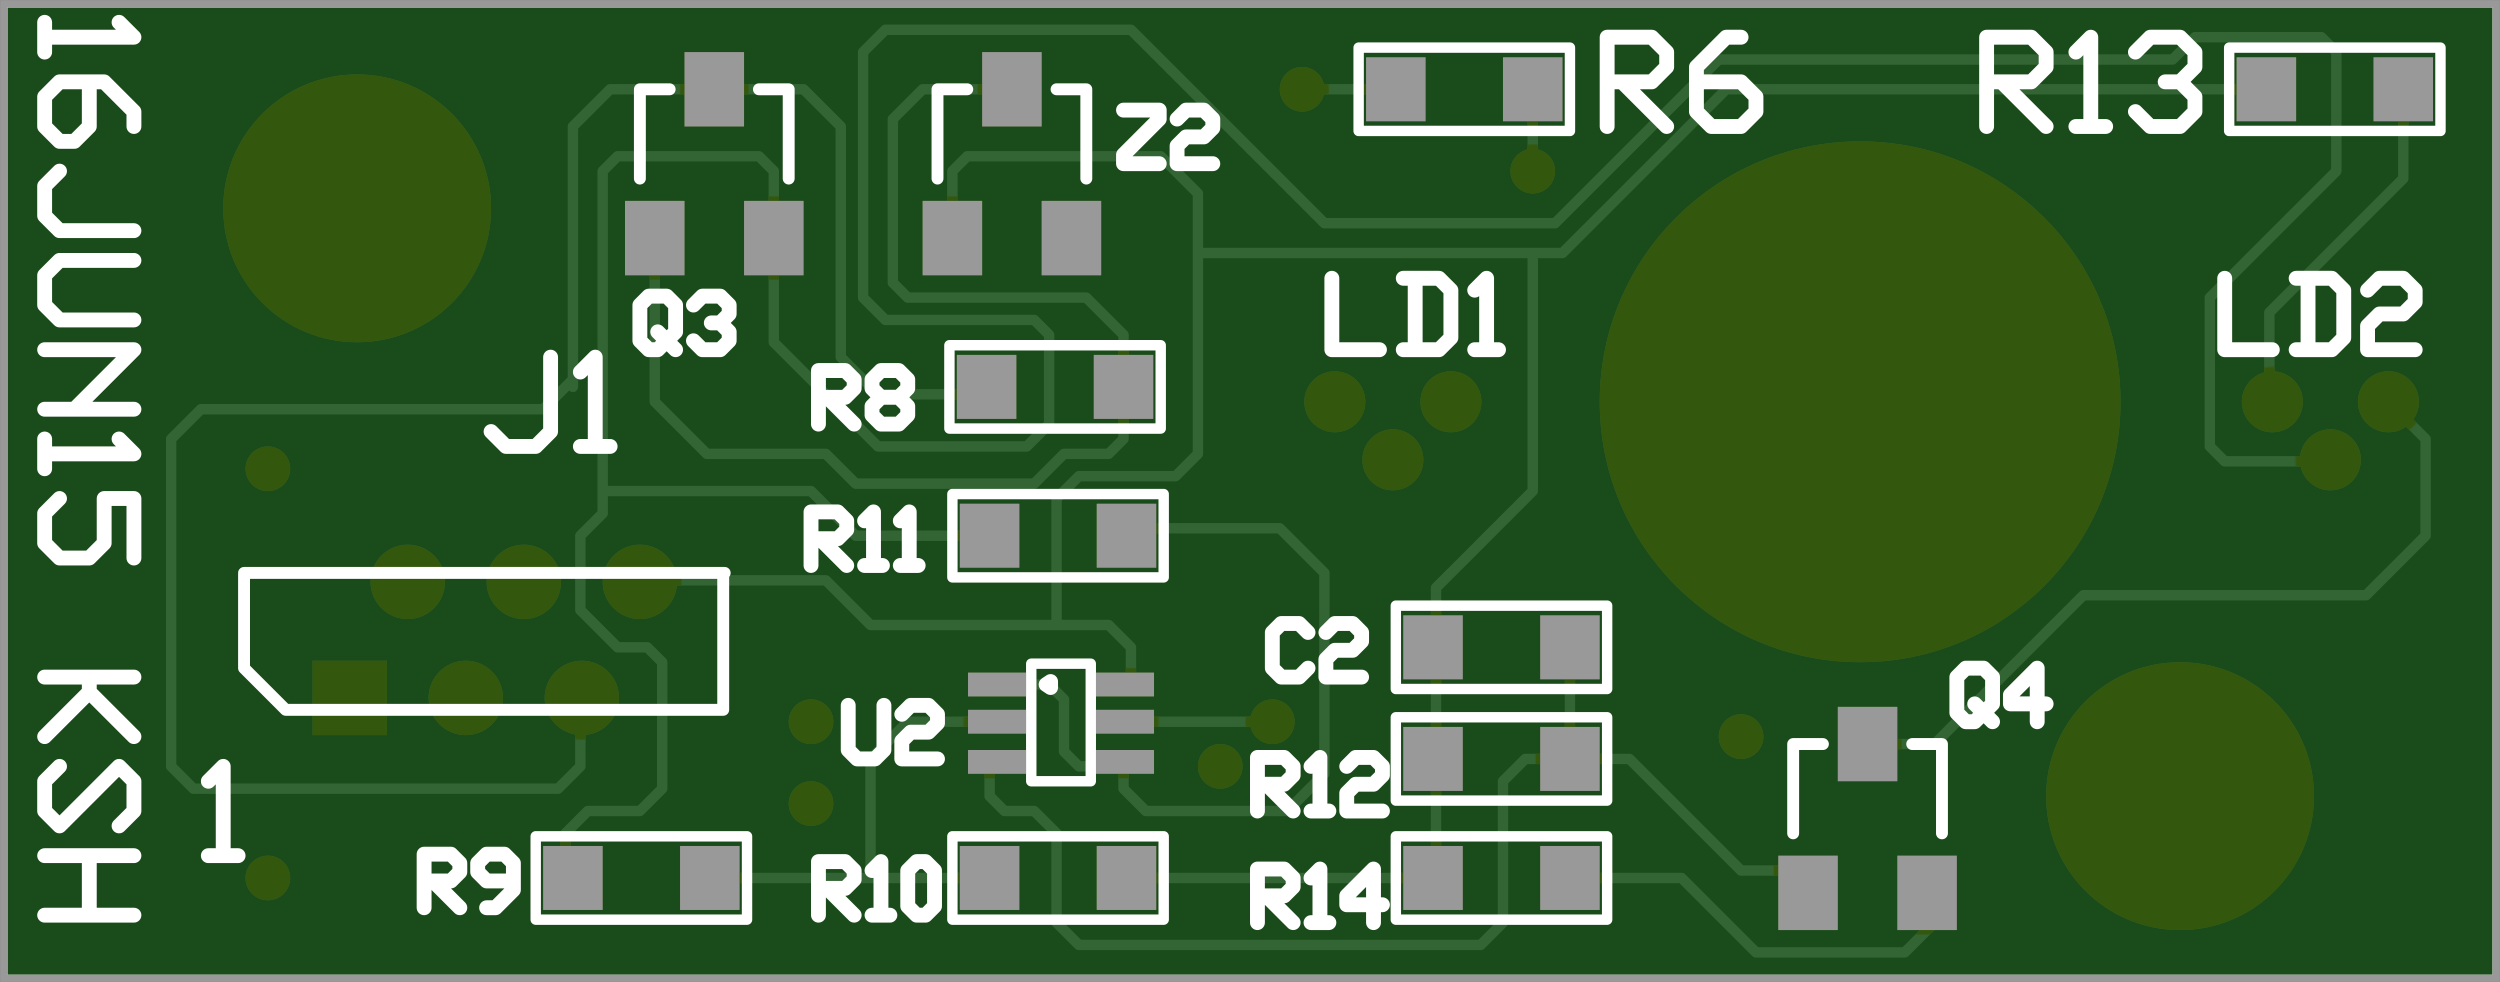 <svg version="1.1" xmlns="http://www.w3.org/2000/svg" xmlns:xlink="http://www.w3.org/1999/xlink" stroke-linecap="round" stroke-linejoin="round" stroke-width="0" fill-rule="evenodd" clip-rule="evenodd" id="IzbtHH84tGy--ZJvi2ed_bottom" viewBox="200 200 1680 660" width="16.8in" height="6.6in" class="w-100 h-100"><rect x="200" y="200" width="1680" height="660" fill="#808080" stroke="none"/><defs><style>.IzbtHH84tGy--ZJvi2ed_fr4 {color: #666666;}
.IzbtHH84tGy--ZJvi2ed_cu {color: #cccccc;}
.IzbtHH84tGy--ZJvi2ed_cf {color: #cc9933;}
.IzbtHH84tGy--ZJvi2ed_sm {color: #004200; opacity: 0.75;}
.IzbtHH84tGy--ZJvi2ed_ss {color: #ffffff;}
.IzbtHH84tGy--ZJvi2ed_sp {color: #999999;}
.IzbtHH84tGy--ZJvi2ed_out {color: #000000;}</style><circle cx="0" cy="0" r="25" id="FaaoPSdXvoUl_qSJsYvi_pad-13"/><circle cx="0" cy="0" r="175" id="FaaoPSdXvoUl_qSJsYvi_pad-16"/><circle cx="0" cy="0" r="15" id="FaaoPSdXvoUl_qSJsYvi_pad-20"/><circle cx="0" cy="0" r="20.5" id="FaaoPSdXvoUl_qSJsYvi_pad-25"/><circle cx="0" cy="0" r="90" id="FaaoPSdXvoUl_qSJsYvi_pad-28"/><rect x="-25" y="-25" width="50" height="50" id="FaaoPSdXvoUl_qSJsYvi_pad-31"/><rect x="-19.5" y="-8" width="39" height="16" id="FaaoPSdXvoUl_qSJsYvi_pad-33"/><rect x="-20" y="-25" width="40" height="50" id="FaaoPSdXvoUl_qSJsYvi_pad-35"/><rect x="-20" y="-21.5" width="40" height="43" id="FaaoPSdXvoUl_qSJsYvi_pad-37"/><circle cx="0" cy="0" r="28" id="UBLiQhqkaQfspiWlcn69_pad-14"/><circle cx="0" cy="0" r="178" id="UBLiQhqkaQfspiWlcn69_pad-17"/><circle cx="0" cy="0" r="18" id="UBLiQhqkaQfspiWlcn69_pad-19"/><circle cx="0" cy="0" r="23.5" id="UBLiQhqkaQfspiWlcn69_pad-26"/><circle cx="0" cy="0" r="93" id="UBLiQhqkaQfspiWlcn69_pad-29"/><rect x="-28" y="-28" width="56" height="56" id="UBLiQhqkaQfspiWlcn69_pad-32"/><rect x="-22.5" y="-11" width="45" height="22" id="UBLiQhqkaQfspiWlcn69_pad-34"/><rect x="-23" y="-28" width="46" height="56" id="UBLiQhqkaQfspiWlcn69_pad-36"/><rect x="-23" y="-24.5" width="46" height="49" id="UBLiQhqkaQfspiWlcn69_pad-38"/><rect x="-19.5" y="-8" width="39" height="16" id="ihP-VHoM37jCNdThITYn_pad-33"/><rect x="-20" y="-25" width="40" height="50" id="ihP-VHoM37jCNdThITYn_pad-35"/><rect x="-20" y="-21.5" width="40" height="43" id="ihP-VHoM37jCNdThITYn_pad-37"/><circle cx="0" cy="0" r="60" id="cP-vTyLqYW3IDZh_-skJ_pad-1"/><circle cx="0" cy="0" r="12.5" id="cP-vTyLqYW3IDZh_-skJ_pad-2"/><circle cx="0" cy="0" r="7.5" id="cP-vTyLqYW3IDZh_-skJ_pad-3"/><circle cx="0" cy="0" r="157.5" id="cP-vTyLqYW3IDZh_-skJ_pad-4"/><circle cx="0" cy="0" r="15" id="cP-vTyLqYW3IDZh_-skJ_pad-5"/><g id="IzbtHH84tGy--ZJvi2ed_bottom_copper"><use xlink:href="#FaaoPSdXvoUl_qSJsYvi_pad-13" x="1450" y="469"/><use xlink:href="#FaaoPSdXvoUl_qSJsYvi_pad-13" x="1528" y="469"/><use xlink:href="#FaaoPSdXvoUl_qSJsYvi_pad-13" x="1606" y="469"/><use xlink:href="#FaaoPSdXvoUl_qSJsYvi_pad-13" x="1567" y="391"/><use xlink:href="#FaaoPSdXvoUl_qSJsYvi_pad-13" x="1489" y="391"/><use xlink:href="#FaaoPSdXvoUl_qSJsYvi_pad-16" x="630" y="590"/><use xlink:href="#FaaoPSdXvoUl_qSJsYvi_pad-20" x="710" y="365"/><use xlink:href="#FaaoPSdXvoUl_qSJsYvi_pad-20" x="1025" y="375"/><use xlink:href="#FaaoPSdXvoUl_qSJsYvi_pad-20" x="1060" y="345"/><use xlink:href="#FaaoPSdXvoUl_qSJsYvi_pad-20" x="1335" y="320"/><use xlink:href="#FaaoPSdXvoUl_qSJsYvi_pad-20" x="1335" y="375"/><use xlink:href="#FaaoPSdXvoUl_qSJsYvi_pad-20" x="1700" y="270"/><use xlink:href="#FaaoPSdXvoUl_qSJsYvi_pad-20" x="1700" y="545"/><use xlink:href="#FaaoPSdXvoUl_qSJsYvi_pad-20" x="1005" y="800"/><use xlink:href="#FaaoPSdXvoUl_qSJsYvi_pad-20" x="850" y="745"/><path d="M 315 860 315 860 200 860 200 860 200 200 200 200 200 365 M 200 200 200 200 310 200 M 200 200 200 200 1880 200 1880 200 1755 200 M 1880 200 1880 200 1880 345 M 1880 200 1880 200 1880 860 1880 860 1745 860 M 1880 860 1880 860 1880 735 M 1880 860 1880 860 200 860 200 860 200 725 M 200 1000 200 1000 230 1000 240 1010 240 1020 230 1030 M 210 1030 230 1030 M 210 1030 230 1030 240 1040 240 1050 230 1060 M 200 1060 230 1060 M 200 1060 210 1060 M 210 1000 210 1060 M 260 1000 260 1000 260 1060 300 1060 M 300 1000 300 1060 M 260 1000 300 1000 M 260 1000 300 1000 M 320 1060 320 1060 360 1060 M 340 1060 360 1060 M 340 1000 340 1060 M 380 1060 380 1060 420 1060 M 400 1060 420 1060 M 400 1000 400 1060 M 440 1000 440 1000 440 1060 480 1060 M 480 1000 480 1060 M 440 1000 480 1000 M 440 1000 480 1000 M 500 1000 500 1000 500 1060 M 520 1020 500 1060 M 520 1020 540 1060 M 540 1000 540 1060 M 650 1000 650 1000 660 1010 M 630 1000 650 1000 M 620 1010 630 1000 M 620 1010 620 1050 630 1060 650 1060 660 1050 M 680 1000 680 1000 680 1060 720 1060 M 720 1000 720 1060 M 680 1000 720 1000 M 680 1000 720 1000 M 740 1000 740 1000 740 1060 770 1060 780 1050 M 780 1040 780 1050 M 770 1030 780 1040 M 740 1030 770 1030 M 740 1000 740 1030 M 800 1000 800 1000 800 1060 830 1060 840 1050 M 840 1040 840 1050 M 830 1030 840 1040 M 800 1030 830 1030 M 800 1000 800 1030 M 860 1000 860 1000 860 1060 900 1060 M 860 1060 900 1060 M 860 1030 860 1060 M 860 1030 880 1030 M 860 1030 880 1030 M 860 1000 860 1030 M 860 1000 900 1000 M 920 1000 920 1000 920 1060 950 1060 960 1050 M 960 1040 960 1050 M 950 1030 960 1040 M 920 1030 950 1030 M 920 1030 930 1030 960 1000 M 980 1000 980 1000 980 1010 M 980 1000 980 1010 M 970 990 980 1000 M 970 990 980 1000 M 1060 1000 1060 1000 1060 1060 M 1060 1000 1060 1060 M 1060 1000 1100 1000 M 1120 1000 1120 1000 1120 1020 1140 1060 1160 1020 M 1120 1020 1160 1020 M 1120 1020 1160 1020 M 1160 1000 1160 1020 M 1180 1050 1180 1050 1180 1060 M 1180 1050 1200 1030 M 1200 1000 1200 1030 M 1200 1000 1200 1030 1220 1050 1220 1060 M 1240 1000 1240 1000 1240 1060 1280 1060 M 1240 1060 1280 1060 M 1240 1030 1240 1060 M 1240 1030 1260 1030 M 1240 1030 1260 1030 M 1240 1000 1240 1030 M 1240 1000 1280 1000 M 1300 1000 1300 1000 1300 1060 1330 1060 1340 1050 M 1340 1040 1340 1050 M 1330 1030 1340 1040 M 1300 1030 1330 1030 M 1300 1030 1310 1030 1340 1000 M 1420 1020 1420 1020 1460 1020 M 1420 1020 1420 1030 1450 1060 M 1450 1000 1450 1060" fill="none" stroke-width="10"/><use xlink:href="#FaaoPSdXvoUl_qSJsYvi_pad-25" x="983" y="590"/><use xlink:href="#FaaoPSdXvoUl_qSJsYvi_pad-25" x="944" y="551"/><use xlink:href="#FaaoPSdXvoUl_qSJsYvi_pad-25" x="905" y="590"/><use xlink:href="#FaaoPSdXvoUl_qSJsYvi_pad-25" x="353" y="590"/><use xlink:href="#FaaoPSdXvoUl_qSJsYvi_pad-25" x="314" y="551"/><use xlink:href="#FaaoPSdXvoUl_qSJsYvi_pad-25" x="275" y="590"/><use xlink:href="#FaaoPSdXvoUl_qSJsYvi_pad-28" x="415" y="325"/><use xlink:href="#FaaoPSdXvoUl_qSJsYvi_pad-28" x="1640" y="720"/><path d="M 1495 775 1495 775 1495 600 M 1495 605 1495 605 1515 585 1515 585 1745 585 1745 585 1765 565 1765 565 1765 345 1765 345 1750 330 1750 330 1665 330 M 1685 330 1685 330 1505 330 1505 330 1490 345 1490 345 1490 390 M 1465 425 1465 425 1490 450 1490 450 1490 500 1490 500 1475 515 1475 515 1475 580 M 1475 570 1475 570 1475 745 1475 745 1465 755 1465 755 1370 755 1370 755 1360 745 1360 745 1360 700 1360 700 1360 630 1360 630 1290 560 1290 560 1225 560 1225 560 1190 560 1190 560 1175 575 1175 575 1175 635 1175 635 1185 645 1185 645 1285 645 1285 645 1300 660 1300 660 1300 815 1300 815 1300 825 1300 825 1285 840 1285 840 1130 840 M 1120 840 1120 840 990 710 990 710 850 710 850 710 835 710 835 710 725 820 725 820 445 820 M 460 820 460 820 420 820 420 820 405 835 405 835 385 835 385 835 320 835 320 835 310 825 310 825 310 745 310 745 395 660 395 660 395 560 395 560 385 550 385 550 315 550 M 275 590 275 590 250 565 250 565 250 500 250 500 290 460 290 460 480 460 480 460 580 360 580 360 585 360 585 360 620 360 M 655 275 655 275 710 275 710 275 785 350 785 350 825 350 825 350 855 350 855 350 870 335 870 335 870 240 870 240 885 225 885 225 1140 225 1140 225 1155 225 1155 225 1170 240 1170 240 1170 300 1170 300 1185 315 1185 315 1205 315 1205 315 1215 325 1215 325 1215 345 M 1210 375 1210 375 1270 375 1270 375 1295 350 1295 350 1295 270 1295 270 1395 270 M 1450 315 1450 315 1435 330 1435 330 1435 415 1435 415 1445 425 1445 425 1465 425 M 1450 470 1450 470 1325 470 1325 470 1295 440 1295 440 1135 440 1135 440 1120 425 1120 425 1120 400 M 1120 375 1120 375 1025 375 M 990 340 990 340 1015 315 1015 315 1110 315 1110 315 1125 330 1125 330 1125 345 M 1110 345 1110 345 1155 345 1155 345 1165 355 1165 355 1165 390 1165 390 1175 400 1175 400 1205 400 M 1170 440 1170 440 1170 525 1170 525 1155 540 1155 540 1105 540 1105 540 1090 540 1090 540 1075 555 1075 555 1075 730 1075 730 1100 755 1100 755 1230 755 1230 755 1240 745 1240 745 1240 695 M 1230 660 1230 660 1150 660 1150 660 1140 650 1140 650 1135 645 1135 645 1125 635 1125 635 1125 595 1125 595 1125 565 1125 565 1135 555 1135 555 1165 555 1165 555 1185 535 1185 535 1305 535 1305 535 1325 555 1325 555 1405 555 1405 555 1440 590 1440 590 1440 700 M 1495 775 1495 775 1470 800 1470 800 1400 800 M 1395 800 1395 800 1340 800 1340 800 1315 775 1315 775 1315 710 M 1315 715 1315 715 1315 620 1315 620 1290 595 1290 595 1215 595 M 1225 660 1225 660 1270 660 1270 660 1280 670 1280 670 1280 750 1280 750 1280 780 1280 780 1260 800 1260 800 1230 800 1230 800 1205 800 M 1145 840 1145 840 1120 840 M 1005 800 1005 800 945 800 M 850 800 850 800 850 745 M 850 690 850 690 850 660 850 660 850 530 850 530 915 465 915 465 915 270 915 270 1125 270 M 1215 270 1215 270 1295 270 M 1450 315 1450 315 1485 315 1485 315 1500 300 1500 300 1500 280 M 1475 530 1475 530 1430 530 M 1435 530 1435 530 1335 530 1335 530 1305 500 1305 500 1260 500 1260 500 1215 500 M 1120 505 1120 505 1035 505 1035 505 1020 505 1020 505 990 475 990 475 990 340 M 825 350 825 350 825 425 M 825 270 825 270 760 270 M 750 270 750 270 775 270 M 750 270 750 270 700 220 700 220 695 220 695 220 665 220 M 670 220 670 220 600 220 600 220 575 245 M 355 590 355 590 355 650 355 650 265 740 265 740 265 800 M 350 800 350 800 720 800 720 800 830 690 830 690 850 690 850 690 1075 690" fill="none" stroke-width="7"/><use xlink:href="#FaaoPSdXvoUl_qSJsYvi_pad-31" x="1645" y="391"/><use xlink:href="#FaaoPSdXvoUl_qSJsYvi_pad-33" x="1210" y="400"/><use xlink:href="#FaaoPSdXvoUl_qSJsYvi_pad-33" x="1210" y="375"/><use xlink:href="#FaaoPSdXvoUl_qSJsYvi_pad-33" x="1210" y="348"/><use xlink:href="#FaaoPSdXvoUl_qSJsYvi_pad-33" x="1124" y="348"/><use xlink:href="#FaaoPSdXvoUl_qSJsYvi_pad-33" x="1124" y="375"/><use xlink:href="#FaaoPSdXvoUl_qSJsYvi_pad-33" x="1124" y="400"/><use xlink:href="#FaaoPSdXvoUl_qSJsYvi_pad-35" x="1160" y="700"/><use xlink:href="#FaaoPSdXvoUl_qSJsYvi_pad-35" x="1240" y="700"/><use xlink:href="#FaaoPSdXvoUl_qSJsYvi_pad-35" x="1200" y="800"/><use xlink:href="#FaaoPSdXvoUl_qSJsYvi_pad-35" x="1360" y="700"/><use xlink:href="#FaaoPSdXvoUl_qSJsYvi_pad-35" x="1440" y="700"/><use xlink:href="#FaaoPSdXvoUl_qSJsYvi_pad-35" x="1400" y="800"/><use xlink:href="#FaaoPSdXvoUl_qSJsYvi_pad-35" x="625" y="360"/><use xlink:href="#FaaoPSdXvoUl_qSJsYvi_pad-35" x="665" y="260"/><use xlink:href="#FaaoPSdXvoUl_qSJsYvi_pad-35" x="585" y="260"/><use xlink:href="#FaaoPSdXvoUl_qSJsYvi_pad-37" x="825" y="270"/><use xlink:href="#FaaoPSdXvoUl_qSJsYvi_pad-37" x="825" y="350"/><use xlink:href="#FaaoPSdXvoUl_qSJsYvi_pad-37" x="825" y="425"/><use xlink:href="#FaaoPSdXvoUl_qSJsYvi_pad-37" x="917" y="425"/><use xlink:href="#FaaoPSdXvoUl_qSJsYvi_pad-37" x="917" y="350"/><use xlink:href="#FaaoPSdXvoUl_qSJsYvi_pad-37" x="917" y="270"/><use xlink:href="#FaaoPSdXvoUl_qSJsYvi_pad-37" x="1123" y="270"/><use xlink:href="#FaaoPSdXvoUl_qSJsYvi_pad-37" x="1215" y="270"/><use xlink:href="#FaaoPSdXvoUl_qSJsYvi_pad-37" x="1403" y="270"/><use xlink:href="#FaaoPSdXvoUl_qSJsYvi_pad-37" x="1495" y="270"/><use xlink:href="#FaaoPSdXvoUl_qSJsYvi_pad-37" x="1215" y="500"/><use xlink:href="#FaaoPSdXvoUl_qSJsYvi_pad-37" x="1123" y="500"/><use xlink:href="#FaaoPSdXvoUl_qSJsYvi_pad-37" x="1125" y="600"/><use xlink:href="#FaaoPSdXvoUl_qSJsYvi_pad-37" x="1217" y="600"/><use xlink:href="#FaaoPSdXvoUl_qSJsYvi_pad-37" x="942" y="800"/><use xlink:href="#FaaoPSdXvoUl_qSJsYvi_pad-37" x="850" y="800"/><use xlink:href="#FaaoPSdXvoUl_qSJsYvi_pad-37" x="357" y="800"/><use xlink:href="#FaaoPSdXvoUl_qSJsYvi_pad-37" x="265" y="800"/></g><g id="IzbtHH84tGy--ZJvi2ed_bottom_soldermask"><use xlink:href="#UBLiQhqkaQfspiWlcn69_pad-14" x="1450" y="469"/><use xlink:href="#UBLiQhqkaQfspiWlcn69_pad-14" x="1528" y="469"/><use xlink:href="#UBLiQhqkaQfspiWlcn69_pad-14" x="1606" y="469"/><use xlink:href="#UBLiQhqkaQfspiWlcn69_pad-14" x="1567" y="391"/><use xlink:href="#UBLiQhqkaQfspiWlcn69_pad-14" x="1489" y="391"/><use xlink:href="#UBLiQhqkaQfspiWlcn69_pad-17" x="630" y="590"/><use xlink:href="#UBLiQhqkaQfspiWlcn69_pad-19" x="710" y="365"/><use xlink:href="#UBLiQhqkaQfspiWlcn69_pad-19" x="1025" y="375"/><use xlink:href="#UBLiQhqkaQfspiWlcn69_pad-19" x="1060" y="345"/><use xlink:href="#UBLiQhqkaQfspiWlcn69_pad-19" x="1335" y="320"/><use xlink:href="#UBLiQhqkaQfspiWlcn69_pad-19" x="1335" y="375"/><use xlink:href="#UBLiQhqkaQfspiWlcn69_pad-19" x="1700" y="270"/><use xlink:href="#UBLiQhqkaQfspiWlcn69_pad-19" x="1700" y="545"/><use xlink:href="#UBLiQhqkaQfspiWlcn69_pad-19" x="1005" y="800"/><use xlink:href="#UBLiQhqkaQfspiWlcn69_pad-19" x="850" y="745"/><path d="M 200 860 200 860 200 200 200 200 1880 200 1880 200 1880 860 1880 860 200 860" fill="none" stroke-width="10"/><use xlink:href="#UBLiQhqkaQfspiWlcn69_pad-26" x="275" y="590"/><use xlink:href="#UBLiQhqkaQfspiWlcn69_pad-26" x="314" y="551"/><use xlink:href="#UBLiQhqkaQfspiWlcn69_pad-26" x="353" y="590"/><use xlink:href="#UBLiQhqkaQfspiWlcn69_pad-26" x="905" y="590"/><use xlink:href="#UBLiQhqkaQfspiWlcn69_pad-26" x="944" y="551"/><use xlink:href="#UBLiQhqkaQfspiWlcn69_pad-26" x="983" y="590"/><use xlink:href="#UBLiQhqkaQfspiWlcn69_pad-29" x="415" y="325"/><use xlink:href="#UBLiQhqkaQfspiWlcn69_pad-29" x="1640" y="720"/><use xlink:href="#UBLiQhqkaQfspiWlcn69_pad-32" x="1645" y="391"/><use xlink:href="#UBLiQhqkaQfspiWlcn69_pad-34" x="1210" y="400"/><use xlink:href="#UBLiQhqkaQfspiWlcn69_pad-34" x="1210" y="375"/><use xlink:href="#UBLiQhqkaQfspiWlcn69_pad-34" x="1210" y="348"/><use xlink:href="#UBLiQhqkaQfspiWlcn69_pad-34" x="1124" y="348"/><use xlink:href="#UBLiQhqkaQfspiWlcn69_pad-34" x="1124" y="375"/><use xlink:href="#UBLiQhqkaQfspiWlcn69_pad-34" x="1124" y="400"/><use xlink:href="#UBLiQhqkaQfspiWlcn69_pad-36" x="1160" y="700"/><use xlink:href="#UBLiQhqkaQfspiWlcn69_pad-36" x="1240" y="700"/><use xlink:href="#UBLiQhqkaQfspiWlcn69_pad-36" x="1200" y="800"/><use xlink:href="#UBLiQhqkaQfspiWlcn69_pad-36" x="1360" y="700"/><use xlink:href="#UBLiQhqkaQfspiWlcn69_pad-36" x="1440" y="700"/><use xlink:href="#UBLiQhqkaQfspiWlcn69_pad-36" x="1400" y="800"/><use xlink:href="#UBLiQhqkaQfspiWlcn69_pad-36" x="625" y="360"/><use xlink:href="#UBLiQhqkaQfspiWlcn69_pad-36" x="585" y="260"/><use xlink:href="#UBLiQhqkaQfspiWlcn69_pad-36" x="665" y="260"/><use xlink:href="#UBLiQhqkaQfspiWlcn69_pad-38" x="825" y="270"/><use xlink:href="#UBLiQhqkaQfspiWlcn69_pad-38" x="825" y="350"/><use xlink:href="#UBLiQhqkaQfspiWlcn69_pad-38" x="825" y="425"/><use xlink:href="#UBLiQhqkaQfspiWlcn69_pad-38" x="917" y="425"/><use xlink:href="#UBLiQhqkaQfspiWlcn69_pad-38" x="917" y="350"/><use xlink:href="#UBLiQhqkaQfspiWlcn69_pad-38" x="917" y="270"/><use xlink:href="#UBLiQhqkaQfspiWlcn69_pad-38" x="1123" y="270"/><use xlink:href="#UBLiQhqkaQfspiWlcn69_pad-38" x="1215" y="270"/><use xlink:href="#UBLiQhqkaQfspiWlcn69_pad-38" x="1403" y="270"/><use xlink:href="#UBLiQhqkaQfspiWlcn69_pad-38" x="1495" y="270"/><use xlink:href="#UBLiQhqkaQfspiWlcn69_pad-38" x="1215" y="500"/><use xlink:href="#UBLiQhqkaQfspiWlcn69_pad-38" x="1123" y="500"/><use xlink:href="#UBLiQhqkaQfspiWlcn69_pad-38" x="1125" y="600"/><use xlink:href="#UBLiQhqkaQfspiWlcn69_pad-38" x="1217" y="600"/><use xlink:href="#UBLiQhqkaQfspiWlcn69_pad-38" x="942" y="800"/><use xlink:href="#UBLiQhqkaQfspiWlcn69_pad-38" x="850" y="800"/><use xlink:href="#UBLiQhqkaQfspiWlcn69_pad-38" x="357" y="800"/><use xlink:href="#UBLiQhqkaQfspiWlcn69_pad-38" x="265" y="800"/></g><g id="IzbtHH84tGy--ZJvi2ed_bottom_solderpaste"><path d="M 200 200 200 200 200 860 200 860 1880 860 1880 860 1880 200 1880 200 200 200" fill="none" stroke-width="10"/><use xlink:href="#ihP-VHoM37jCNdThITYn_pad-33" x="1124" y="348"/><use xlink:href="#ihP-VHoM37jCNdThITYn_pad-33" x="1124" y="375"/><use xlink:href="#ihP-VHoM37jCNdThITYn_pad-33" x="1124" y="400"/><use xlink:href="#ihP-VHoM37jCNdThITYn_pad-33" x="1210" y="400"/><use xlink:href="#ihP-VHoM37jCNdThITYn_pad-33" x="1210" y="375"/><use xlink:href="#ihP-VHoM37jCNdThITYn_pad-33" x="1210" y="348"/><use xlink:href="#ihP-VHoM37jCNdThITYn_pad-35" x="1240" y="700"/><use xlink:href="#ihP-VHoM37jCNdThITYn_pad-35" x="1160" y="700"/><use xlink:href="#ihP-VHoM37jCNdThITYn_pad-35" x="1200" y="800"/><use xlink:href="#ihP-VHoM37jCNdThITYn_pad-35" x="1360" y="700"/><use xlink:href="#ihP-VHoM37jCNdThITYn_pad-35" x="1440" y="700"/><use xlink:href="#ihP-VHoM37jCNdThITYn_pad-35" x="1400" y="800"/><use xlink:href="#ihP-VHoM37jCNdThITYn_pad-35" x="625" y="360"/><use xlink:href="#ihP-VHoM37jCNdThITYn_pad-35" x="665" y="260"/><use xlink:href="#ihP-VHoM37jCNdThITYn_pad-35" x="585" y="260"/><use xlink:href="#ihP-VHoM37jCNdThITYn_pad-37" x="825" y="270"/><use xlink:href="#ihP-VHoM37jCNdThITYn_pad-37" x="825" y="350"/><use xlink:href="#ihP-VHoM37jCNdThITYn_pad-37" x="825" y="425"/><use xlink:href="#ihP-VHoM37jCNdThITYn_pad-37" x="917" y="425"/><use xlink:href="#ihP-VHoM37jCNdThITYn_pad-37" x="917" y="350"/><use xlink:href="#ihP-VHoM37jCNdThITYn_pad-37" x="917" y="270"/><use xlink:href="#ihP-VHoM37jCNdThITYn_pad-37" x="1123" y="270"/><use xlink:href="#ihP-VHoM37jCNdThITYn_pad-37" x="1215" y="270"/><use xlink:href="#ihP-VHoM37jCNdThITYn_pad-37" x="1403" y="270"/><use xlink:href="#ihP-VHoM37jCNdThITYn_pad-37" x="1495" y="270"/><use xlink:href="#ihP-VHoM37jCNdThITYn_pad-37" x="1215" y="500"/><use xlink:href="#ihP-VHoM37jCNdThITYn_pad-37" x="1123" y="500"/><use xlink:href="#ihP-VHoM37jCNdThITYn_pad-37" x="1125" y="600"/><use xlink:href="#ihP-VHoM37jCNdThITYn_pad-37" x="1217" y="600"/><use xlink:href="#ihP-VHoM37jCNdThITYn_pad-37" x="942" y="800"/><use xlink:href="#ihP-VHoM37jCNdThITYn_pad-37" x="850" y="800"/><use xlink:href="#ihP-VHoM37jCNdThITYn_pad-37" x="357" y="800"/><use xlink:href="#ihP-VHoM37jCNdThITYn_pad-37" x="265" y="800"/></g><g id="IzbtHH84tGy--ZJvi2ed_bottom_silkscreen"><path d="M 575 300 575 300 575 360 575 360 595 360 M 655 360 655 360 675 360 675 360 675 300 M 1150 740 1150 740 1150 800 1150 800 1170 800 M 1230 800 1230 800 1250 800 1250 800 1250 740 M 1350 740 1350 740 1350 800 1350 800 1370 800 M 1430 800 1430 800 1450 800 1450 800 1450 740 M 1393 475 1393 475 1716 475 M 1716 474 1716 474 1716 411 1716 411 1688 383 1688 383 1394 383 1394 383 1394 474" fill="none" stroke-width="8"/><path d="M 1335 480 1335 480 1335 516 1317 516 1311 510 M 1311 504 1311 510 M 1317 498 1311 504 M 1335 498 1317 498 M 1335 498 1329 498 1311 480 M 1299 510 1299 510 1293 516 M 1293 480 1293 516 M 1299 480 1293 480 M 1299 480 1287 480 M 1275 510 1275 510 1269 516 M 1269 480 1269 516 M 1275 480 1269 480 M 1275 480 1263 480 M 1330 575 1330 575 1330 611 M 1312 611 1330 611 M 1306 605 1312 611 M 1306 599 1306 605 M 1312 593 1306 599 M 1312 593 1330 593 M 1324 593 1330 593 M 1306 575 1324 593 M 1288 575 1288 575 1294 581 1294 587 1288 593 M 1276 593 1288 593 M 1276 593 1270 599 1270 605 1276 611 1288 611 M 1294 605 1288 611 M 1294 599 1294 605 M 1288 593 1294 599 M 1276 593 1288 593 M 1270 587 1276 593 M 1270 581 1270 587 M 1276 575 1270 581 M 1276 575 1288 575 M 1432 631 1432 631 1438 637 M 1432 631 1438 625 1444 625 1450 631 1450 655 M 1444 661 1450 655 M 1432 661 1444 661 M 1426 655 1432 661 M 1426 637 1426 655 M 1426 637 1432 631 M 1426 625 1432 631 M 1408 661 1408 661 1414 655 M 1396 661 1408 661 M 1390 655 1396 661 M 1390 649 1390 655 M 1390 649 1396 643 1402 643 M 1396 643 1402 643 M 1390 637 1396 643 M 1390 631 1390 637 M 1390 631 1396 625 1408 625 1414 631 M 1540 560 1540 560 1550 570 M 1520 560 1540 560 M 1510 570 1520 560 M 1510 620 1510 570 M 1480 620 1480 620 1490 610 M 1480 620 1480 560 1490 560 M 1470 560 1490 560 M 1310 386 1310 386 1310 356 1304 350 1292 350 M 1286 356 1292 350 M 1286 386 1286 356 M 1274 380 1274 380 1268 386 1256 386 1250 380 1250 374 M 1256 368 1250 374 M 1268 368 1256 368 M 1274 362 1268 368 M 1274 362 1274 350 1250 350 M 1177 400 1177 400 1174 402 1174 398 1177 400 1177 400 M 1007 405 1007 405 1001 411 M 1019 405 1007 405 M 1025 411 1019 405 M 1025 411 1025 435 1019 441 1007 441 1001 435 M 989 435 989 435 983 441 971 441 965 435 M 965 429 965 435 M 971 423 965 429 M 983 423 971 423 M 989 417 983 423 M 989 405 989 417 M 989 405 965 405 M 1035 351 1035 351 1035 315 M 1017 351 1035 351 M 1017 351 1011 345 1011 339 1017 333 1035 333 M 1029 333 1035 333 M 1029 333 1011 315 M 993 351 993 351 999 345 M 993 351 993 315 999 315 M 987 315 999 315 M 969 351 969 351 975 345 M 969 351 957 351 951 345 951 339 957 333 M 969 333 957 333 M 969 333 975 327 975 315 951 315 M 1035 276 1035 276 1035 240 M 1017 276 1035 276 M 1011 270 1017 276 M 1011 270 1011 264 1017 258 1035 258 M 1029 258 1035 258 M 1011 240 1029 258 M 993 276 993 276 999 270 M 993 276 993 240 999 240 M 987 240 999 240 M 951 252 951 252 975 252 M 975 258 975 252 M 957 276 975 258 M 957 276 957 240 M 1330 245 1330 245 1330 281 M 1312 281 1330 281 M 1306 275 1312 281 M 1306 269 1306 275 M 1306 269 1312 263 1330 263 M 1324 263 1330 263 M 1306 245 1324 263 M 1288 281 1288 281 1294 275 M 1288 245 1288 281 M 1288 245 1294 245 M 1282 245 1294 245 M 1264 245 1264 245 1270 251 1270 275 M 1264 281 1270 275 M 1258 281 1264 281 M 1252 275 1258 281 M 1252 251 1252 275 M 1252 251 1258 245 1264 245 M 1595 250 1595 250 1595 286 M 1577 286 1595 286 M 1571 280 1577 286 M 1571 274 1571 280 M 1571 274 1577 268 1595 268 M 1589 268 1595 268 M 1571 250 1589 268 M 1547 250 1547 250 1553 250 M 1535 262 1547 250 M 1535 262 1535 280 1541 286 1553 286 1559 280 M 1559 274 1559 280 M 1553 268 1559 274 M 1535 268 1553 268 M 1730 345 1730 345 1740 335 M 1730 285 1730 345 M 1730 285 1740 285 M 1720 285 1740 285 M 1880 200 1880 200 200 200 200 200 200 860 200 860 1880 860 1880 860 1880 200 M 1790 835 1790 835 1800 845 M 1850 835 1790 835 M 1850 835 1850 845 M 1850 825 1850 845 M 1820 775 1820 775 1820 805 M 1830 765 1820 775 M 1840 765 1830 765 M 1840 765 1850 775 1850 795 1840 805 1810 805 M 1790 785 1810 805 M 1790 775 1790 785 M 1850 735 1850 735 1840 745 M 1850 715 1850 735 M 1840 705 1850 715 M 1840 705 1790 705 M 1840 685 1840 685 1790 685 M 1850 675 1840 685 M 1850 655 1850 675 M 1840 645 1850 655 M 1840 645 1790 645 M 1850 625 1850 625 1790 625 M 1830 585 1790 625 M 1830 585 1790 585 M 1850 585 1790 585 M 1790 555 1790 555 1800 565 M 1850 555 1790 555 M 1850 555 1850 565 M 1850 545 1850 565 M 1850 515 1850 515 1840 525 M 1850 495 1850 515 M 1840 485 1850 495 M 1840 485 1820 485 1810 495 1810 525 1790 525 M 1790 485 1790 525 M 1850 405 1850 405 1790 405 M 1790 365 1790 365 1820 395 1820 405 M 1820 395 1820 405 M 1850 365 1820 395 M 1850 335 1850 335 1840 345 M 1850 315 1850 335 M 1840 305 1850 315 M 1840 305 1800 345 M 1790 335 1800 345 M 1790 315 1790 335 M 1800 305 1790 315 M 1850 285 1850 285 1790 285 M 1820 245 1820 245 1790 245 M 1820 245 1820 285 M 1820 245 1820 285 M 1850 245 1820 245 M 1125 786 1125 786 1101 786 M 1101 780 1101 786 M 1125 756 1101 780 M 1125 750 1125 756 M 1125 750 1101 750 M 1089 780 1089 780 1083 786 1071 786 1065 780 M 1065 774 1065 780 M 1071 768 1065 774 M 1083 768 1071 768 M 1089 762 1083 768 M 1089 750 1089 762 M 1089 750 1065 750 M 985 673 985 673 985 625 M 985 673 985 625 953 625 M 937 625 937 625 913 625 905 633 M 905 665 905 633 M 913 673 905 665 M 937 673 913 673 M 937 673 929 673 929 625 M 889 665 889 665 881 673 881 625 M 889 625 881 625 M 889 625 873 625 M 800 775 800 775 800 835 770 835 M 760 825 770 835 M 760 815 760 825 M 770 805 760 815 M 800 805 770 805 M 800 805 790 805 M 760 775 790 805 M 740 805 740 805 710 805 M 700 795 710 805 M 700 785 700 795 M 710 775 700 785 M 730 775 710 775 M 730 775 740 785 740 815 720 835 710 835 M 545 835 545 835 545 775 M 545 835 515 835 505 825 505 815 M 515 805 505 815 M 545 805 515 805 M 545 805 535 805 505 775 M 485 825 485 825 475 835 475 775 M 485 775 475 775 M 485 775 465 775 M 445 825 445 825 435 835 415 835 405 825 405 815 M 415 805 405 815 M 425 805 415 805 M 425 805 415 805 405 795 405 785 M 415 775 405 785 M 435 775 415 775 M 445 785 435 775 M 385 673 385 673 385 625 M 385 673 385 625 353 625 M 337 625 337 625 313 625 M 305 633 313 625 M 305 665 305 633 M 313 673 305 665 M 337 673 313 673 M 337 673 329 673 329 625 M 289 665 289 665 281 673 265 673 257 665 257 657 M 265 649 257 657 M 281 649 265 649 M 289 641 281 649 M 289 641 289 625 257 625 M 230 900 230 900 200 900 M 230 900 240 910 240 920 230 930 210 930 M 230 930 210 930 M 230 930 240 940 240 950 230 960 200 960 M 210 960 200 960 M 210 900 210 960 M 260 900 260 900 260 960 300 960 M 300 900 300 960 M 260 900 300 900 M 260 900 300 900 M 320 960 320 960 360 960 M 340 960 360 960 M 340 900 340 960 M 380 960 380 960 420 960 M 400 960 420 960 M 400 900 400 960 M 440 900 440 900 440 960 480 960 M 480 900 480 960 M 440 900 480 900 M 440 900 480 900 M 500 900 500 900 500 960 M 520 920 500 960 M 520 920 540 960 M 540 900 540 960 M 620 900 620 900 620 960 660 960 M 660 900 660 960 M 620 900 660 900 M 620 900 660 900 M 710 900 710 900 680 960 M 710 900 740 960 M 760 900 760 900 760 960 800 960 M 760 960 800 960 M 760 930 760 960 M 760 930 780 930 M 760 930 780 930 M 760 900 760 930 M 760 900 800 900 M 820 900 820 900 820 960 850 960 860 950 M 860 940 860 950 M 850 930 860 940 M 820 930 850 930 M 820 930 830 930 860 900 M 880 900 880 900 880 960 M 880 900 880 960 M 880 900 920 900 M 940 900 940 900 940 920 960 960 980 920 M 940 920 980 920 M 940 920 980 920 M 980 900 980 920 M 1000 950 1000 950 1000 960 M 1000 950 1020 930 M 1020 900 1020 930 M 1020 900 1020 930 1040 950 1040 960 M 553 387 553 387 547 381 553 375 M 559 375 553 375 M 565 381 559 375 M 565 405 565 381 M 559 411 565 405 M 559 411 547 411 541 405 541 387 547 381 541 375 M 529 387 529 387 505 387 M 529 393 529 387 M 511 411 529 393 M 511 411 511 375" fill="none" stroke-width="10"/><path d="M 800 378 800 378 800 322 800 322 942 322 942 322 942 378 942 378 800 378 M 800 397 800 397 942 397 942 397 942 453 942 453 800 453 800 453 800 397 M 800 298 800 298 800 242 800 242 942 242 942 242 942 298 942 298 800 298 M 1098 298 1098 298 1098 242 1098 242 1240 242 1240 242 1240 298 1240 298 1098 298 M 1147 335 1147 335 1147 414 1147 414 1187 414 1187 414 1187 335 1187 335 1147 335 M 1098 472 1098 472 1240 472 1240 472 1240 528 1240 528 1098 528 1098 528 1098 472 M 1100 572 1100 572 1100 628 1100 628 1242 628 1242 628 1242 572 1242 572 1100 572 M 967 772 967 772 825 772 825 772 825 828 825 828 967 828 967 828 967 772 M 382 772 382 772 240 772 240 772 240 828 240 828 382 828 382 828 382 772 M 1378 298 1378 298 1378 242 1378 242 1520 242 1520 242 1520 298 1520 298 1378 298" fill="none" stroke-width="7"/></g><g id="IzbtHH84tGy--ZJvi2ed_bottom_drill1"><use xlink:href="#cP-vTyLqYW3IDZh_-skJ_pad-1" x="415" y="325"/><use xlink:href="#cP-vTyLqYW3IDZh_-skJ_pad-1" x="1640" y="720"/><use xlink:href="#cP-vTyLqYW3IDZh_-skJ_pad-2" x="314" y="551"/><use xlink:href="#cP-vTyLqYW3IDZh_-skJ_pad-2" x="275" y="590"/><use xlink:href="#cP-vTyLqYW3IDZh_-skJ_pad-2" x="353" y="590"/><use xlink:href="#cP-vTyLqYW3IDZh_-skJ_pad-2" x="905" y="590"/><use xlink:href="#cP-vTyLqYW3IDZh_-skJ_pad-2" x="944" y="551"/><use xlink:href="#cP-vTyLqYW3IDZh_-skJ_pad-2" x="983" y="590"/><use xlink:href="#cP-vTyLqYW3IDZh_-skJ_pad-3" x="710" y="365"/><use xlink:href="#cP-vTyLqYW3IDZh_-skJ_pad-3" x="850" y="745"/><use xlink:href="#cP-vTyLqYW3IDZh_-skJ_pad-3" x="1005" y="800"/><use xlink:href="#cP-vTyLqYW3IDZh_-skJ_pad-3" x="1025" y="375"/><use xlink:href="#cP-vTyLqYW3IDZh_-skJ_pad-3" x="1060" y="345"/><use xlink:href="#cP-vTyLqYW3IDZh_-skJ_pad-3" x="1335" y="320"/><use xlink:href="#cP-vTyLqYW3IDZh_-skJ_pad-3" x="1335" y="375"/><use xlink:href="#cP-vTyLqYW3IDZh_-skJ_pad-3" x="1700" y="545"/><use xlink:href="#cP-vTyLqYW3IDZh_-skJ_pad-3" x="1700" y="270"/><use xlink:href="#cP-vTyLqYW3IDZh_-skJ_pad-4" x="630" y="590"/><use xlink:href="#cP-vTyLqYW3IDZh_-skJ_pad-5" x="1450" y="469"/><use xlink:href="#cP-vTyLqYW3IDZh_-skJ_pad-5" x="1489" y="391"/><use xlink:href="#cP-vTyLqYW3IDZh_-skJ_pad-5" x="1528" y="469"/><use xlink:href="#cP-vTyLqYW3IDZh_-skJ_pad-5" x="1567" y="391"/><use xlink:href="#cP-vTyLqYW3IDZh_-skJ_pad-5" x="1606" y="469"/><use xlink:href="#cP-vTyLqYW3IDZh_-skJ_pad-5" x="1645" y="391"/></g><clipPath id="IzbtHH84tGy--ZJvi2ed_bottom_outline"><path d="M 200 200 200 200 1880 200 1880 200 1880 860 1880 860 200 860 200 860 200 200" fill="none" stroke-width="10"/></clipPath><mask id="IzbtHH84tGy--ZJvi2ed_bottom_mech-mask"><g fill="#000" stroke="#000"><rect x="200" y="200" width="1680" height="660" fill="#fff"/><use xlink:href="#IzbtHH84tGy--ZJvi2ed_bottom_drill1"/></g></mask><mask id="IzbtHH84tGy--ZJvi2ed_bottom_cf-mask"><g fill="#fff" stroke="#fff"><use xlink:href="#IzbtHH84tGy--ZJvi2ed_bottom_soldermask"/></g></mask><mask id="IzbtHH84tGy--ZJvi2ed_bottom_sm-mask"><g fill="#000" stroke="#000"><rect x="200" y="200" width="1680" height="660" fill="#fff"/><use xlink:href="#IzbtHH84tGy--ZJvi2ed_bottom_soldermask"/></g></mask></defs><g transform="translate(0,1060) scale(1,-1)"><g mask="url(#IzbtHH84tGy--ZJvi2ed_bottom_mech-mask)" clip-path="url(#IzbtHH84tGy--ZJvi2ed_bottom_outline)" transform="translate(2080,0) scale(-1,1)"><rect x="200" y="200" width="1680" height="660" fill="currentColor" class="IzbtHH84tGy--ZJvi2ed_fr4"/><use xlink:href="#IzbtHH84tGy--ZJvi2ed_bottom_copper" fill="currentColor" stroke="currentColor" class="IzbtHH84tGy--ZJvi2ed_cu"/><use xlink:href="#IzbtHH84tGy--ZJvi2ed_bottom_copper" fill="currentColor" stroke="currentColor" class="IzbtHH84tGy--ZJvi2ed_cf" mask="url(#IzbtHH84tGy--ZJvi2ed_bottom_cf-mask)"/><g mask="url(#IzbtHH84tGy--ZJvi2ed_bottom_sm-mask)"><rect x="200" y="200" width="1680" height="660" fill="currentColor" class="IzbtHH84tGy--ZJvi2ed_sm"/><use xlink:href="#IzbtHH84tGy--ZJvi2ed_bottom_silkscreen" fill="currentColor" stroke="currentColor" class="IzbtHH84tGy--ZJvi2ed_ss"/></g><use xlink:href="#IzbtHH84tGy--ZJvi2ed_bottom_solderpaste" fill="currentColor" stroke="currentColor" class="IzbtHH84tGy--ZJvi2ed_sp"/></g></g></svg>